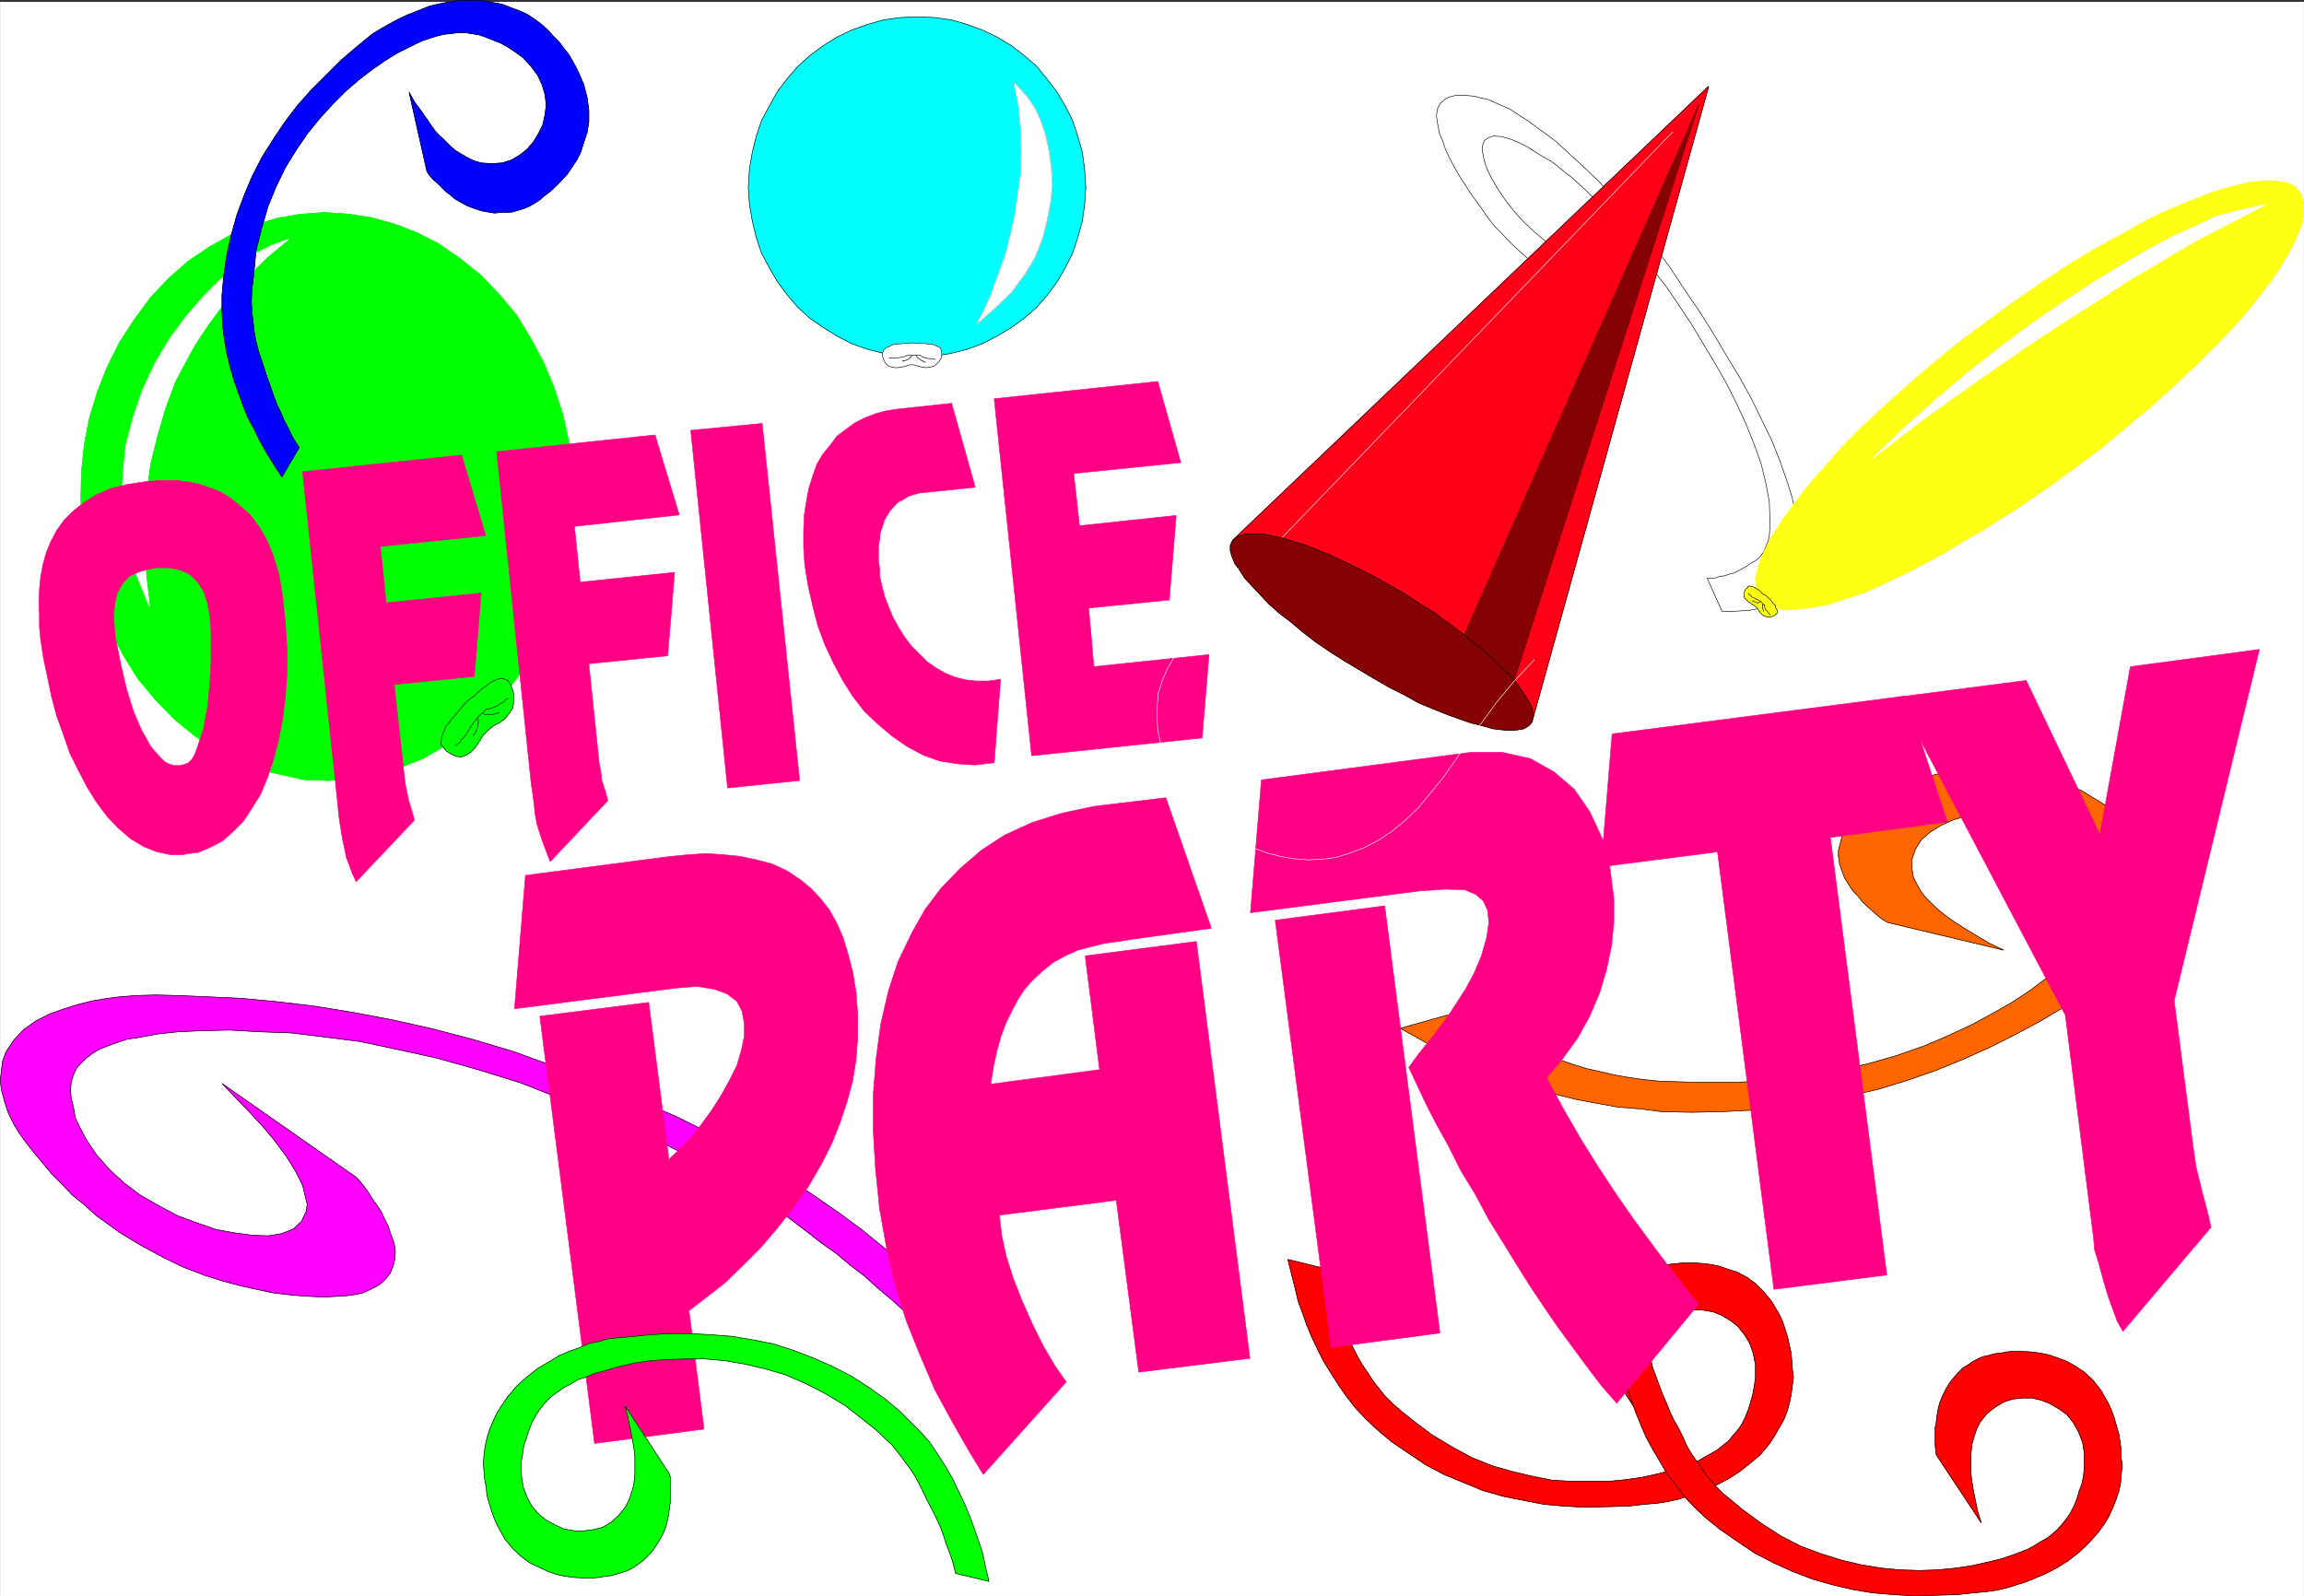<svg xmlns="http://www.w3.org/2000/svg" width="2997.756" height="2076.578"><rect width="100%" height="100%" fill="#333333" stroke="none"/><defs><clipPath id="a"><path d="M0 0h2998v2074.219H0Zm0 0"/></clipPath><clipPath id="b"><path d="M0 0h2997.016v2074.219H0Zm0 0"/></clipPath><clipPath id="c"><path d="M2103 1751h659v323.219h-659zm0 0"/></clipPath><clipPath id="d"><path d="M2102 1751h660v323.219h-660zm0 0"/></clipPath></defs><g clip-path="url(#a)" transform="translate(.369 2.36)"><path fill="#fff" d="M0 2074.219h2997.016V-1.988H0Zm0 0"/></g><g clip-path="url(#b)" transform="translate(.369 2.36)"><path fill="#fff" fill-rule="evenodd" stroke="#fff" stroke-linecap="square" stroke-linejoin="bevel" stroke-miterlimit="10" stroke-width=".743" d="M0 2074.219h2997.016V-1.988H0Zm0 0"/></g><path fill="#fff" fill-rule="evenodd" stroke="#fff" stroke-linecap="square" stroke-linejoin="bevel" stroke-miterlimit="10" stroke-width=".743" d="m2240.642 795.703-19.472-43.402h9.738l6.723-2.266 6.023-.746 6.723-2.226 5.984-1.485 6.02-3.012 5.242-3.011 5.238-2.973 5.238-3.754 4.496-2.226 5.243-3.754 3.754-4.496 3.75-5.239 2.23-5.984 3.012-6.727 1.484-7.464.742-10.48v-11.966l-.742-21.699-4.496-23.969-5.98-24.672-8.996-25.453-10.477-26.16-12.004-26.195-13.488-26.942-14.977-26.195-15.718-26.16-15.758-26.195-16.461-24.711-15.758-23.188-17.242-22.441-15.719-20.961-14.23-18.688-9.739-11.222-8.992-10.48-9.734-10.477-8.996-11.223-8.993-8.953-8.992-8.992-9.734-8.992-9.738-8.958-8.993-6.722-9.734-8.25-8.996-6.727-10.516-5.98-9.738-5.985-10.477-6.765-10.48-5.238-10.516-4.458-12.707-3.753-10.52-.743-6.726 2.227-5.238 3.754-2.266 6.726v8.25l2.266 11.223 3.754 11.223 6.726 13.449 7.504 12.707 9.739 14.23 10.476 13.454 12.004 13.488 13.492 12.707 14.973 12.707 9.738 6.766 9.735 5.98 9.738 5.242 6.762 3.715 6.726 2.266 5.238 1.488 6.766 2.226 5.238 2.27 6.727.742 9.734 1.485h28.504l-33.742 39.648h-3.754l-5.238-2.23-5.985-1.485-7.507-2.265-5.239-1.489-5.98-2.972-6.766-3.008-8.21-3.754-8.993-5.242-8.996-5.98-10.477-7.47-8.992-6.722-8.996-7.508-8.25-7.469-8.992-8.21-7.508-7.508-7.465-8.211-8.25-8.25-6.765-8.211-5.985-8.25-5.98-8.953-6.024-8.25-5.98-8.211-5.98-8.996-8.25-12.708-8.254-14.23-5.981-11.223-5.238-11.222-3.754-11.22-4.496-10.48-2.23-11.964-1.524-10.48 1.523-9.735 3.715-6.727 6.766-5.98 5.238-2.23 5.98-1.524 6.024-.742h5.98l7.508.742 7.469.781 7.508 2.23 8.25 1.485 8.992 3.754 9.738 4.496 10.477 4.496 11.223 7.469 12.003 7.469 12.004 8.992 12.707 8.953 12.746 9.738 18.73 17.203 18.727 17.203 17.989 17.243 16.5 17.949 14.972 17.203 13.493 16.46 12.746 14.196 11.222 14.973 9.735 12.707 12.004 15.719 10.48 15.718 12.746 19.473 14.973 21.7 19.473 30.655 17.242 29.168 17.246 28.426 15.715 28.465 13.492 27.684 12.746 26.156 10.476 26.2 8.997 25.452 7.503 23.93 5.243 22.441 4.496 21.7.742 18.691v16.46l-1.484 11.966-2.27 10.48-3.754 8.25-4.496 8.211-6.727 5.98-6.761 6.766-8.211 5.239-7.508 2.972-8.992 3.012-8.25 2.226-8.211 1.485-12.004.746-11.262.781zm0 0"/><path fill="none" stroke="#000" stroke-linecap="square" stroke-linejoin="bevel" stroke-miterlimit="10" stroke-width=".743" d="m2240.642 795.703-19.472-43.402h9.738l6.723-2.266 6.023-.746 6.723-2.226 5.984-1.485 6.02-3.012 5.242-3.011 5.238-2.973 5.238-3.754 4.496-2.226 5.243-3.754 3.754-4.496 3.75-5.239 2.23-5.984 3.012-6.727 1.484-7.464.742-10.48v-11.966l-.742-21.699-4.496-23.969-5.98-24.672-8.996-25.453-10.477-26.16-12.004-26.195-13.488-26.942-14.977-26.195-15.718-26.16-15.758-26.195-16.461-24.711-15.758-23.188-17.242-22.441-15.719-20.961-14.23-18.688-9.739-11.222-8.992-10.48-9.734-10.477-8.996-11.223-8.993-8.953-8.992-8.992-9.734-8.992-9.738-8.958-8.993-6.722-9.734-8.25-8.996-6.727-10.516-5.98-9.738-5.985-10.477-6.765-10.48-5.238-10.516-4.458-12.707-3.753-10.52-.743-6.726 2.227-5.238 3.754-2.266 6.726v8.25l2.266 11.223 3.754 11.223 6.726 13.449 7.504 12.707 9.739 14.23 10.476 13.454 12.004 13.488 13.492 12.707 14.973 12.707 9.738 6.766 9.735 5.98 9.738 5.242 6.762 3.715 6.726 2.266 5.238 1.488 6.766 2.226 5.238 2.27 6.727.742 9.734 1.485h28.504l-33.742 39.648h-3.754l-5.238-2.23-5.985-1.485-7.507-2.265-5.239-1.489-5.98-2.972-6.766-3.008-8.21-3.754-8.993-5.242-8.996-5.98-10.477-7.47-8.992-6.722-8.996-7.508-8.25-7.469-8.992-8.21-7.508-7.508-7.465-8.211-8.25-8.25-6.765-8.211-5.985-8.25-5.98-8.953-6.024-8.25-5.98-8.211-5.98-8.996-8.25-12.708-8.254-14.23-5.981-11.223-5.238-11.222-3.754-11.22-4.496-10.48-2.23-11.964-1.524-10.48 1.523-9.735 3.715-6.727 6.766-5.98 5.238-2.23 5.98-1.524 6.024-.742h5.98l7.508.742 7.469.781 7.508 2.23 8.25 1.485 8.992 3.754 9.738 4.496 10.477 4.496 11.223 7.469 12.003 7.469 12.004 8.992 12.707 8.953 12.746 9.738 18.73 17.203 18.727 17.203 17.989 17.243 16.5 17.949 14.972 17.203 13.493 16.46 12.746 14.196 11.222 14.973 9.735 12.707 12.004 15.719 10.48 15.718 12.746 19.473 14.973 21.7 19.473 30.655 17.242 29.168 17.246 28.426 15.715 28.465 13.492 27.684 12.746 26.156 10.476 26.2 8.997 25.452 7.503 23.93 5.243 22.441 4.496 21.7.742 18.691v16.46l-1.484 11.966-2.27 10.48-3.754 8.25-4.496 8.211-6.727 5.98-6.761 6.766-8.211 5.239-7.508 2.972-8.992 3.012-8.25 2.226-8.211 1.485-12.004.746-11.262.781zm0 0"/><path fill="red" fill-rule="evenodd" stroke="red" stroke-linecap="square" stroke-linejoin="bevel" stroke-miterlimit="10" stroke-width=".743" d="m1675.685 1638.895 42.739 10.476 3.715 14.195 4.496 11.965 3.754 10.477 4.496 11.965 4.496 12.004 5.238 11.222 5.242 11.223 5.277 11.223 5.98 11.218 5.243 10.48 5.98 10.477 6.766 9.7 6.723 10.476 7.508 9.738 8.25 10.477 10.48 10.48 11.223 9.696 15.011 12.004 24.711 18.691 26.239 15.719 26.195 14.191 26.238 10.48 26.235 7.508 25.453 5.981 26.238 5.238 25.453 1.489h47.977l22.48-2.23 20.957-3.013 20.254-4.496 17.988-4.496 15.72-5.238 9.734-3.715 9.734-3.754 8.996-5.238 8.25-4.496 7.508-4.457 7.465-6.024 7.508-5.98 5.242-6.727 5.98-6.726 5.238-7.465 4.497-8.996 3.753-8.992 3.012-9.696 2.973-10.48 2.265-11.965 1.489-11.219v-16.465l-2.973-14.972-4.496-12.707-6.766-11.223-8.992-11.262-9.734-7.468-11.223-6.723-11.262-4.496-13.488-2.23-12.707-.743-12.004 1.484-12.004 3.754-10.48 5.985-10.477 8.953-8.996 11.223-4.496 8.992-3.008 8.953-2.972 10.48-.782 6.762-.746 7.469v22.445l.746 8.211 1.524 14.23 3.754 14.235 2.226 14.191 4.5 14.977-57.675-88.29-1.524-5.237v-30.696l.742-6.722.782-8.211 2.23-8.25 2.27-8.957 3.71-9.735 4.5-8.25 4.497-7.469 5.238-7.468 6.02-5.98 5.242-5.243 6.722-5.238 6.024-3.754 6.722-3.754 7.508-2.969 6.727-2.27 8.25-1.484 7.507-1.488 8.211-.742 7.508-.742h12.004l13.488.742 11.223 1.488 10.477 2.227 10.48 3.754 12.004 3.753 12.746 6.727 11.223 8.211 11.258 11.258 9.738 11.965 9.734 16.46 4.496 9.7 3.754 11.219 2.973 9.738 2.27 10.476 2.226 9.739.781 10.476.742 10.48 1.489 10.481-1.489 10.438-1.523 12.004-2.227 10.441-3.011 11.219-4.496 11.261-5.985 10.442-5.98 10.476-6.766 10.48-11.965 14.231-13.488 11.223-14.234 11.223-14.27 8.953-14.234 7.508-13.489 5.98-12.707 5.242-12.004 3.715-11.964 3.75-13.489 3.012-14.234 2.23-17.984 1.485-19.512 2.27-28.465.741-26.98.743-27.72-1.485-26.198-2.27-26.977-5.238-26.238-5.238-26.235-7.469-25.457-10.48-25.492-10.477-23.969-12.71-23.222-15.715-20.961-14.196-19.508-16.46-14.234-13.489-12.707-13.453-11.262-14.23-10.477-14.938-10.48-16.461-9.774-15.719-8.21-16.46-7.508-15.72-6.727-16.46-5.277-14.973-5.239-14.195-4.496-18.727-4.5-17.95zm0 0"/><path fill="none" stroke="#000" stroke-linecap="square" stroke-linejoin="bevel" stroke-miterlimit="10" stroke-width=".743" d="m1675.685 1638.895 42.739 10.476 3.715 14.195 4.496 11.965 3.754 10.477 4.496 11.965 4.496 12.004 5.238 11.222 5.242 11.223 5.277 11.223 5.98 11.218 5.243 10.48 5.98 10.477 6.766 9.7 6.723 10.476 7.508 9.738 8.25 10.477 10.48 10.48 11.223 9.696 15.011 12.004 24.711 18.691 26.239 15.719 26.195 14.191 26.238 10.48 26.235 7.508 25.453 5.981 26.238 5.238 25.453 1.489h47.977l22.48-2.23 20.957-3.013 20.254-4.496 17.988-4.496 15.72-5.238 9.734-3.715 9.734-3.754 8.996-5.238 8.25-4.496 7.508-4.457 7.465-6.024 7.508-5.98 5.242-6.727 5.98-6.726 5.238-7.465 4.497-8.996 3.753-8.992 3.012-9.696 2.973-10.48 2.265-11.965 1.489-11.219v-16.465l-2.973-14.972-4.496-12.707-6.766-11.223-8.992-11.262-9.734-7.468-11.223-6.723-11.262-4.496-13.488-2.23-12.707-.743-12.004 1.484-12.004 3.754-10.48 5.985-10.477 8.953-8.996 11.223-4.496 8.992-3.008 8.953-2.972 10.48-.782 6.762-.746 7.469v22.445l.746 8.211 1.524 14.23 3.754 14.235 2.226 14.191 4.5 14.977-57.675-88.29-1.524-5.237v-30.696l.742-6.722.782-8.211 2.23-8.25 2.27-8.957 3.71-9.735 4.5-8.25 4.497-7.469 5.238-7.468 6.02-5.98 5.242-5.243 6.722-5.238 6.024-3.754 6.722-3.754 7.508-2.969 6.727-2.27 8.25-1.484 7.507-1.488 8.211-.742 7.508-.742h12.004l13.488.742 11.223 1.488 10.477 2.227 10.48 3.754 12.004 3.753 12.746 6.727 11.223 8.211 11.258 11.258 9.738 11.965 9.734 16.46 4.496 9.7 3.754 11.219 2.973 9.738 2.27 10.476 2.226 9.739.781 10.476.742 10.48 1.489 10.481-1.489 10.438-1.523 12.004-2.227 10.441-3.011 11.219-4.496 11.261-5.985 10.442-5.98 10.476-6.766 10.48-11.965 14.231-13.488 11.223-14.234 11.223-14.27 8.953-14.234 7.508-13.489 5.98-12.707 5.242-12.004 3.715-11.964 3.75-13.489 3.012-14.234 2.23-17.984 1.485-19.512 2.27-28.465.741-26.98.743-27.72-1.485-26.198-2.27-26.977-5.238-26.238-5.238-26.235-7.469-25.457-10.48-25.492-10.477-23.969-12.71-23.222-15.715-20.961-14.196-19.508-16.46-14.234-13.489-12.707-13.453-11.262-14.23-10.477-14.938-10.48-16.461-9.774-15.719-8.21-16.46-7.508-15.72-6.727-16.46-5.277-14.973-5.239-14.195-4.496-18.727-4.5-17.95zm0 0"/><g clip-path="url(#c)" transform="translate(.369 2.36)"><path fill="red" fill-rule="evenodd" d="m2103.148 1751.762 43.48 9.699 2.974 14.973 4.496 11.964 3.754 10.48 4.496 11.966 5.238 11.965 4.496 11.218 5.242 11.262 6.02 10.441 5.984 12.004 4.496 10.438 5.98 10.48 6.766 9.735 7.47 10.48 6.76 9.735 8.993 10.48 9.738 10.477 11.965 9.699 14.23 11.965 25.497 18.726 25.453 16.461 26.234 13.453 26.238 9.735 26.235 8.21 25.453 6.02 26.98 4.457 24.711 2.27 24.75.742 23.227-.742 23.227-2.27 20.214-2.969 20.211-4.496 18.77-4.496 15.719-5.242 9.734-3.715 9.738-3.754 8.25-4.496 8.25-5.238 8.25-4.496 6.723-5.239 7.508-6.726 5.984-6.727 5.238-6.722 5.239-7.508 4.496-8.953 3.754-8.996 3.011-10.477 3.715-9.695 2.27-12.004.742-11.965v-15.719l-2.23-14.195-5.278-13.488-6.727-11.965-8.25-10.48-10.476-7.465-11.262-6.727-11.222-4.496-12.747-3.012h-12.707l-12.746 1.524-11.261 3.714-11.223 6.766-10.477 8.211-8.996 11.223-4.496 8.992-3.008 8.953-3.011 10.48-.742 6.723-.743 7.508v22.445l.742 8.211 2.266 14.23 2.973 14.977 3.012 14.192 4.496 14.234-58.457-88.289-.743-5.238-.742-7.508v-23.188l1.485-6.722.746-7.469 1.523-8.992 2.23-8.992 3.75-8.957 4.5-8.993 4.497-7.468 5.238-6.723 5.98-6.766 6.024-5.98 5.98-3.715 6.766-4.496 6.726-3.754 6.723-2.973 7.508-1.523 7.508-2.23 8.25-.743 6.726-1.488 8.25-.781h11.965l13.488.781 11.262 1.488 10.477 2.227 11.222 3.754 12.004 4.496 12.004 6.726 11.223 7.47 11.262 10.476 10.476 13.492 8.992 15.68 4.496 9.734 3.754 10.48 2.973 10.477 3.012 10.48 1.484 9.735 1.488 10.48v10.438l1.524 10.48-1.524 11.223-.746 11.219-2.226 10.48-3.754 11.223-4.496 11.219-5.243 11.222-5.98 9.738-7.508 10.477-12.004 13.45-13.488 12.75-13.45 10.476-14.273 8.953-14.23 7.508-14.234 5.984-12.708 5.238-12.003 3.715-12.004 3.754-12.707 2.969-15.016 2.27-17.203 1.484-20.254 2.27-27.723.742-26.976.742-27.723-1.485-26.98-2.27-26.938-4.495-25.496-5.98-26.234-7.47-25.453-9.734-24.75-11.223-24.711-12.707-23.227-15.718-21.742-14.977-19.469-15.719-14.234-13.449-12.746-13.449-10.477-14.234-12.004-14.973-8.996-15.68-9.734-16.46-8.992-16.462-6.727-15.718-6.766-16.461-5.238-14.977-5.238-14.23-5.239-18.692-4.5-17.945zm0 0"/></g><g fill="none" stroke-linecap="square" stroke-linejoin="bevel" stroke-miterlimit="10" stroke-width=".743" clip-path="url(#d)" transform="translate(.369 2.36)"><path stroke="red" d="m2103.148 1751.762 43.48 9.699 2.974 14.973 4.496 11.964 3.754 10.48 4.496 11.966 5.238 11.965 4.496 11.218 5.242 11.262 6.02 10.441 5.984 12.004 4.496 10.438 5.98 10.48 6.766 9.735 7.47 10.48 6.76 9.735 8.993 10.48 9.738 10.477 11.965 9.699 14.23 11.965 25.497 18.726 25.453 16.461 26.234 13.453 26.238 9.735 26.235 8.21 25.453 6.02 26.98 4.457 24.711 2.27 24.75.742 23.227-.742 23.226-2.27 20.215-2.969 20.211-4.496 18.77-4.496 15.719-5.242 9.734-3.715 9.738-3.754 8.25-4.496 8.25-5.238 8.25-4.496 6.723-5.238 7.508-6.727 5.984-6.727 5.238-6.722 5.239-7.508 4.496-8.953 3.754-8.996 3.011-10.477 3.715-9.695 2.27-12.004.742-11.965v-15.719l-2.23-14.195-5.278-13.488-6.727-11.965-8.25-10.48-10.476-7.465-11.262-6.727-11.222-4.496-12.747-3.012h-12.707l-12.746 1.524-11.261 3.715-11.223 6.765-10.477 8.211-8.996 11.223-4.496 8.992-3.008 8.953-3.011 10.48-.742 6.723-.743 7.508v22.445l.743 8.211 2.265 14.23 2.973 14.977 3.011 14.192 4.497 14.234-58.457-88.289-.743-5.238-.742-7.508v-23.188l1.485-6.722.746-7.469 1.523-8.992 2.23-8.992 3.75-8.957 4.5-8.993 4.497-7.468 5.238-6.723 5.98-6.766 6.024-5.98 5.98-3.715 6.766-4.496 6.726-3.754 6.723-2.973 7.508-1.523 7.508-2.23 8.25-.743 6.726-1.488 8.25-.781h11.965l13.488.781 11.262 1.488 10.477 2.227 11.222 3.754 12.004 4.496 12.004 6.726 11.223 7.47 11.262 10.476 10.476 13.492 8.992 15.68 4.496 9.734 3.754 10.48 2.973 10.477 3.012 10.48 1.484 9.735 1.488 10.48v10.438l1.524 10.48-1.524 11.223-.746 11.219-2.226 10.48-3.754 11.223-4.496 11.219-5.242 11.222-5.98 9.738-7.509 10.477-12.004 13.45-13.488 12.75-13.45 10.476-14.273 8.953-14.23 7.508-14.234 5.984-12.707 5.238-12.004 3.715-12.004 3.754-12.707 2.969-15.016 2.27-17.203 1.484-20.254 2.27-27.723.742-26.976.742-27.723-1.485-26.98-2.27-26.938-4.495-25.496-5.98-26.234-7.47-25.453-9.734-24.75-11.223-24.711-12.707-23.227-15.718-21.742-14.977-19.469-15.719-14.234-13.449-12.746-13.449-10.477-14.234-12.004-14.973-8.996-15.68-9.734-16.46-8.992-16.462-6.727-15.718-6.766-16.461-5.238-14.977-5.238-14.23-5.238-18.692-4.5-17.945zm0 0"/><path stroke="#000" d="m2103.148 1751.762 43.48 9.699 2.974 14.973 4.496 11.964 3.754 10.48 4.496 11.966 5.238 11.965 4.496 11.218 5.242 11.262 6.02 10.441 5.984 12.004 4.496 10.438 5.98 10.48 6.766 9.735 7.47 10.48 6.76 9.735 8.993 10.48 9.738 10.477 11.965 9.699 14.23 11.965 25.497 18.726 25.453 16.461 26.234 13.453 26.238 9.735 26.235 8.21 25.453 6.02 26.98 4.457 24.711 2.27 24.75.742 23.227-.742 23.226-2.27 20.215-2.969 20.211-4.496 18.77-4.496 15.719-5.242 9.734-3.715 9.738-3.754 8.25-4.496 8.25-5.238 8.25-4.496 6.723-5.238 7.508-6.727 5.984-6.727 5.238-6.722 5.239-7.508 4.496-8.953 3.754-8.996 3.011-10.477 3.715-9.695 2.27-12.004.742-11.965v-15.719l-2.23-14.195-5.278-13.488-6.727-11.965-8.25-10.48-10.476-7.465-11.262-6.727-11.222-4.496-12.747-3.012h-12.707l-12.746 1.524-11.261 3.715-11.223 6.765-10.477 8.211-8.996 11.223-4.496 8.992-3.008 8.953-3.011 10.48-.742 6.723-.743 7.508v22.445l.743 8.211 2.265 14.23 2.973 14.977 3.011 14.192 4.497 14.234-58.457-88.289-.743-5.238-.742-7.508v-23.188l1.485-6.722.746-7.469 1.523-8.992 2.23-8.992 3.75-8.957 4.5-8.993 4.497-7.468 5.238-6.723 5.98-6.766 6.024-5.98 5.98-3.715 6.766-4.496 6.726-3.754 6.723-2.973 7.508-1.523 7.508-2.23 8.25-.743 6.726-1.488 8.25-.781h11.965l13.488.781 11.262 1.488 10.477 2.227 11.222 3.754 12.004 4.496 12.004 6.726 11.223 7.47 11.262 10.476 10.476 13.492 8.992 15.68 4.496 9.734 3.754 10.48 2.973 10.477 3.012 10.48 1.484 9.735 1.488 10.48v10.438l1.524 10.48-1.524 11.223-.746 11.219-2.226 10.48-3.754 11.223-4.496 11.219-5.242 11.222-5.98 9.738-7.509 10.477-12.004 13.45-13.488 12.75-13.45 10.476-14.273 8.953-14.23 7.508-14.234 5.984-12.707 5.238-12.004 3.715-12.004 3.754-12.707 2.969-15.016 2.27-17.203 1.484-20.254 2.27-27.723.742-26.976.742-27.723-1.485-26.98-2.27-26.938-4.495-25.496-5.98-26.234-7.47-25.453-9.734-24.75-11.223-24.711-12.707-23.227-15.718-21.742-14.977-19.469-15.719-14.234-13.449-12.746-13.449-10.477-14.234-12.004-14.973-8.996-15.68-9.734-16.46-8.992-16.462-6.727-15.718-6.766-16.461-5.238-14.977-5.238-14.23-5.238-18.692-4.5-17.945zm0 0"/></g><path fill="#f60" fill-rule="evenodd" stroke="#f60" stroke-linecap="square" stroke-linejoin="bevel" stroke-miterlimit="10" stroke-width=".743" d="m1821.803 1338.137 61.425-17.242 17.989 8.992 16.5 7.469 13.488 6.761 17.203 6.727 15.758 5.984 16.46 5.98 16.5 5.985 17.243 5.238 17.246 5.98 15.719 5.243 16.5 5.238 17.203 3.754 18.727 4.457 17.246 3.012 20.214 3.008 21.739 2.23 23.226.742 27.719.743h47.977l46.453-2.227 44.183-5.242 41.211-7.465 39.723-8.996 36.715-10.477 36.715-12.707 31.476-13.492 30.696-14.191 27.718-14.977 26.239-14.973 22.48-14.937 20.96-15.719 17.985-14.23 15.758-14.196 8.211-8.992 7.508-8.21 5.98-9.739 6.766-8.25 3.754-8.953 4.496-8.25 3.715-9.735 1.523-8.953-.742-8.996v-8.953l-2.27-9.734-3.75-9.739-5.242-9.734-5.238-10.48-8.25-10.438-8.992-10.48-14.977-12.004-15.719-10.438-17.984-8.25-17.988-4.496-20.254-3.715h-20.215l-20.215 1.485-17.242 3.754-18.726 5.984-14.977 6.723-14.234 8.953-11.258 9.738-7.508 11.965-4.496 12.746v14.191l1.523 9.739 4.496 8.992 5.985 10.476 5.238 6.727 6.02 5.984 5.984 5.98 6.726 5.985 7.504 5.98 8.25 5.981 14.977 9.738 17.242 10.477 16.461 9.738 18.73 8.953-150.574-35.894-6.765-3.754-7.465-5.98-6.766-5.985-7.508-6.723-5.98-5.984-4.5-6.02-6.723-6.726-5.238-8.21-5.281-8.25-3.715-9.696-3.008-8.996-1.488-9.735v-8.21l2.23-8.25 2.266-8.212 2.23-7.507 5.239-7.47 4.496-7.464 6.023-5.984 6.723-6.766 7.508-5.238 8.21-5.98 8.993-4.497 9.777-5.984 14.23-7.469 17.208-6.723 14.23-5.984 15.758-4.496 16.46-3.754 17.985-2.973 21.742-2.265h20.215l24.008 1.523 23.965 3.715 25.457 7.508 15.012 5.238 13.492 5.984 13.45 5.981 12.003 7.469 11.223 6.726 11.258 7.504 10.48 7.469 10.48 8.21 8.993 8.997 8.25 10.476 6.765 9.735 6.723 11.223 3.754 11.222 3.012 11.965 1.484 11.965 1.488 12.707-2.972 18.73-4.497 17.203-7.507 16.461-8.993 16.461-11.222 14.192-10.52 12.75-11.965 11.96-10.515 11.223-11.965 8.993-12.746 10.441-15.719 11.223-19.512 11.218-23.968 14.235-32.22 17.203-32.96 16.46-35.227 15.72-35.191 14.234-36.715 12.707-36.715 11.219-38.984 8.957-39.684 8.25-41.215 5.98-41.21 3.754-42.696 2.23-38.984.743-38.2-.742-29.206-3.754-28.504-2.23-24.711-4.497-28.465-5.238-26.98-6.727-25.454-7.468-25.492-8.25-23.226-8.211-23.227-8.993-19.473-8.992-18.726-8.21-23.227-11.223-22.48-12.707zm0 0"/><path fill="none" stroke="#000" stroke-linecap="square" stroke-linejoin="bevel" stroke-miterlimit="10" stroke-width=".743" d="m1821.803 1338.137 61.425-17.242 17.989 8.992 16.5 7.469 13.488 6.761 17.203 6.727 15.758 5.984 16.46 5.98 16.5 5.985 17.243 5.238 17.246 5.98 15.719 5.243 16.5 5.238 17.203 3.754 18.727 4.457 17.246 3.012 20.214 3.008 21.739 2.23 23.226.742 27.719.743h47.977l46.453-2.227 44.183-5.242 41.211-7.465 39.723-8.996 36.715-10.477 36.715-12.707 31.476-13.492 30.696-14.191 27.718-14.977 26.239-14.973 22.48-14.937 20.96-15.719 17.985-14.23 15.758-14.196 8.211-8.992 7.508-8.21 5.98-9.739 6.766-8.25 3.754-8.953 4.496-8.25 3.715-9.735 1.523-8.953-.742-8.996v-8.953l-2.27-9.734-3.75-9.739-5.242-9.734-5.238-10.48-8.25-10.438-8.992-10.48-14.977-12.004-15.719-10.438-17.984-8.25-17.988-4.496-20.254-3.715h-20.215l-20.215 1.485-17.242 3.754-18.726 5.984-14.977 6.723-14.234 8.953-11.258 9.738-7.508 11.965-4.496 12.746v14.191l1.523 9.739 4.496 8.992 5.985 10.476 5.238 6.727 6.02 5.984 5.984 5.98 6.726 5.985 7.504 5.98 8.25 5.981 14.977 9.738 17.242 10.477 16.461 9.738 18.73 8.953-150.574-35.894-6.765-3.754-7.465-5.98-6.766-5.985-7.508-6.723-5.98-5.984-4.5-6.02-6.723-6.726-5.238-8.21-5.281-8.25-3.715-9.696-3.008-8.996-1.488-9.735v-8.21l2.23-8.25 2.266-8.212 2.23-7.507 5.239-7.47 4.496-7.464 6.023-5.984 6.723-6.766 7.508-5.238 8.21-5.98 8.993-4.497 9.777-5.984 14.23-7.469 17.208-6.723 14.23-5.984 15.758-4.496 16.46-3.754 17.985-2.973 21.742-2.265h20.215l24.008 1.523 23.965 3.715 25.457 7.508 15.012 5.238 13.492 5.984 13.45 5.981 12.003 7.469 11.223 6.726 11.258 7.504 10.48 7.469 10.48 8.21 8.993 8.997 8.25 10.476 6.765 9.735 6.723 11.223 3.754 11.222 3.012 11.965 1.484 11.965 1.488 12.707-2.972 18.73-4.497 17.203-7.507 16.461-8.993 16.461-11.222 14.192-10.52 12.75-11.965 11.96-10.515 11.223-11.965 8.993-12.746 10.441-15.719 11.223-19.512 11.218-23.968 14.235-32.22 17.203-32.96 16.46-35.227 15.72-35.191 14.234-36.715 12.707-36.715 11.219-38.984 8.957-39.684 8.25-41.215 5.98-41.21 3.754-42.696 2.23-38.984.743-38.2-.742-29.206-3.754-28.504-2.23-24.711-4.497-28.465-5.238-26.98-6.727-25.454-7.468-25.492-8.25-23.226-8.211-23.227-8.993-19.473-8.992-18.726-8.21-23.227-11.223-22.48-12.707zm0 0"/><path fill="#f0f" fill-rule="evenodd" stroke="#f0f" stroke-linecap="square" stroke-linejoin="bevel" stroke-miterlimit="10" stroke-width=".743" d="m1315.303 1778.05-84.653-20.214-18.73-19.434-16.5-15.718-16.461-14.23-17.985-16.462-17.984-14.937-17.246-15.719-19.469-14.973-17.988-14.976-20.996-14.938-17.203-13.488-19.512-14.937-19.473-14.231-21.738-14.976-20.957-12.708-25.496-15.718-25.453-13.45-27.723-15.718-35.969-17.946-60.683-27.683-58.457-23.969-56.93-22.445-55.441-17.203-53.215-14.934-50.95-11.223-49.421-10.48-46.489-5.98-43.441-5.243-41.21-1.523-38.204-2.227-35.227.743-32.218 1.484-27.723 3.012-23.969 4.496-14.976 2.226-13.489 4.5-10.476 3.754-11.262 4.457-8.992 5.238-8.996 6.766-6.723 6.723-6.023 6.726-3.715 8.211-3.008 9.735-.746 9.738.746 10.476 3.008 11.965 2.23 13.45 6.766 14.234 7.465 14.23 13.492 20.176 16.5 18.73 19.473 17.946 20.957 15.719 24.75 14.195 23.968 12.746 26.235 9.695 23.969 8.25 24.71 4.496 22.485 2.973 20.996.742 17.203-2.968 15.016-5.985 10.476-9.734 5.985-12.707 1.523-9.738-3.012-11.965-3.007-12.746-4.5-8.954-4.497-8.992-5.98-9.738-5.984-9.695-6.762-8.993-8.211-11.222-15.016-17.945-17.984-19.473-17.988-18.692-17.946-18.726 174.543 121.992 6.762 7.465 7.508 9.738 5.984 9.695 7.465 10.48 5.281 8.25 3.715 8.212 5.278 10.477 2.972 9.738 4.496 11.965 1.485 10.476-.742 10.48-2.231 8.954-3.75 8.992-5.242 6.726-5.98 5.981-6.766 4.496-7.508 3.754-9.734 4.5-9.735 2.226-11.222 1.485-12.004.746-11.965.781h-12.746l-14.977-.781-20.254-1.488-24.71-2.969-20.997-4.5-20.215-4.496-22.484-5.98-23.969-7.47-27.719-10.48-26.238-12.746-29.207-15.68-28.465-17.242-29.988-21.66-15.719-14.234-15.758-12.707-13.488-14.23-13.492-13.454-10.477-12.746-11.964-14.192-10.52-13.488-9.734-13.453-7.47-12.707-6.765-14.23-4.496-14.196-3.754-14.23L.37 1406.21l1.484-12.707 1.528-12.75 4.496-11.961 10.476-15.719 12.75-13.453 15.715-11.219 17.988-8.996 18.727-6.722 19.473-5.985 18.73-4.496 17.984-3.012 17.989-2.226 20.254-1.485 23.965-.746 29.953.746 34.484 1.485 47.938 2.226 47.937 4.5 49.461 5.98 50.203 8.25 50.95 9.735 50.202 11.223 53.957 14.195 52.434 15.719 53.215 19.469 53.176 20.176 54.703 23.187 50.203 21.7 47.937 23.968 35.23 20.176 34.446 19.472 30.735 18.692 32.214 21.7 31.477 21.698 29.207 21.7 28.465 23.187 26.238 20.957 24.711 21.703 21.738 19.43 21.743 19.472 23.964 24.672 23.227 23.97zm0 0"/><path fill="none" stroke="#000" stroke-linecap="square" stroke-linejoin="bevel" stroke-miterlimit="10" stroke-width=".743" d="m1315.303 1778.05-84.653-20.214-18.73-19.434-16.5-15.718-16.461-14.23-17.985-16.462-17.984-14.937-17.246-15.719-19.469-14.973-17.988-14.976-20.996-14.938-17.203-13.488-19.512-14.937-19.473-14.231-21.738-14.976-20.957-12.708-25.496-15.718-25.453-13.45-27.723-15.718-35.969-17.946-60.683-27.683-58.457-23.969-56.93-22.445-55.441-17.203-53.215-14.934-50.95-11.223-49.421-10.48-46.489-5.98-43.441-5.243-41.21-1.523-38.204-2.227-35.227.743-32.218 1.484-27.723 3.012-23.969 4.496-14.976 2.226-13.489 4.5-10.476 3.754-11.262 4.457-8.992 5.238-8.996 6.766-6.723 6.723-6.023 6.726-3.715 8.211-3.008 9.735-.746 9.738.746 10.476 3.008 11.965 2.23 13.45 6.766 14.234 7.465 14.23 13.492 20.176 16.5 18.73 19.473 17.946 20.957 15.719 24.75 14.195 23.968 12.746 26.235 9.695 23.969 8.25 24.71 4.496 22.485 2.973 20.996.742 17.203-2.968 15.016-5.985 10.476-9.734 5.985-12.707 1.523-9.738-3.012-11.965-3.007-12.746-4.5-8.954-4.497-8.992-5.98-9.738-5.984-9.695-6.762-8.993-8.211-11.222-15.016-17.945-17.984-19.473-17.988-18.692-17.946-18.726 174.543 121.992 6.762 7.465 7.508 9.738 5.984 9.695 7.465 10.48 5.281 8.25 3.715 8.212 5.278 10.477 2.972 9.738 4.496 11.965 1.485 10.476-.742 10.48-2.231 8.954-3.75 8.992-5.242 6.726-5.98 5.981-6.766 4.496-7.508 3.754-9.734 4.5-9.735 2.226-11.222 1.485-12.004.746-11.965.781h-12.746l-14.977-.781-20.254-1.488-24.71-2.969-20.997-4.5-20.215-4.496-22.484-5.98-23.969-7.47-27.719-10.48-26.238-12.746-29.207-15.68-28.465-17.242-29.988-21.66-15.719-14.234-15.758-12.707-13.488-14.23-13.492-13.454-10.477-12.746-11.964-14.192-10.52-13.488-9.734-13.453-7.47-12.707-6.765-14.23-4.496-14.196-3.754-14.23L.37 1406.21l1.484-12.707 1.528-12.75 4.496-11.961 10.476-15.719 12.75-13.453 15.715-11.219 17.988-8.996 18.727-6.722 19.473-5.985 18.73-4.496 17.984-3.012 17.989-2.226 20.254-1.485 23.965-.746 29.953.746 34.484 1.485 47.938 2.226 47.937 4.5 49.461 5.98 50.203 8.25 50.95 9.735 50.202 11.223 53.957 14.195 52.434 15.719 53.215 19.469 53.176 20.176 54.703 23.187 50.203 21.7 47.937 23.968 35.23 20.176 34.446 19.472 30.735 18.692 32.214 21.7 31.477 21.698 29.207 21.7 28.465 23.187 26.238 20.957 24.711 21.703 21.738 19.43 21.743 19.472 23.964 24.672 23.227 23.97zm0 0"/><path fill="#ff0085" fill-rule="evenodd" stroke="#ff0085" stroke-linecap="square" stroke-linejoin="bevel" stroke-miterlimit="10" stroke-width=".743" d="m1731.912 1753.34-72.688-555.887 142.364-18.687 71.906 555.882zm0 0"/><path fill="#0f0" fill-rule="evenodd" stroke="#0f0" stroke-linecap="square" stroke-linejoin="bevel" stroke-miterlimit="10" stroke-width=".743" d="m219.135 362.473 25.492-22.442 27.722-18.691 29.207-16.461 29.247-11.965 29.949-8.992 30.734-5.238 30.695-2.23 31.473 2.23 29.246 4.496 29.953 8.25 29.207 11.222 29.246 14.934 26.98 18.73 26.196 20.918 24.008 24.711 23.227 27.684 18.726 30.656 17.207 32.176 13.488 32.926 11.262 34.406 7.469 34.445 4.496 35.153 2.266 35.152-1.485 35.188-4.496 35.152-6.765 34.406-10.477 32.926-12.75 33.664-15.715 31.437-17.988 29.168-21.738 28.426-23.227 25.453-25.492 21.7-27.723 18.691-29.207 16.46-29.953 11.966-29.988 8.992-30.73 5.238-31.438 2.23-29.992-.741-30.73-6.727-29.208-6.727-29.207-11.964-28.465-14.23-27.722-18.692-25.493-20.957-24.714-25.453-22.48-26.942-19.474-31.394-16.5-31.438-14.23-32.922-9.738-33.664-8.993-35.894-4.496-35.192-.742-35.894.742-32.922 3.754-35.934 6.727-34.406 10.476-34.41 12.746-32.176 15.758-31.438 19.473-29.91 20.957-28.425zm0 0"/><path fill="none" stroke="#0f0" stroke-linecap="square" stroke-linejoin="bevel" stroke-miterlimit="10" stroke-width=".743" d="m219.135 362.473 25.492-22.442 27.722-18.691 29.207-16.461 29.247-11.965 29.949-8.992 30.734-5.238 30.695-2.23 31.473 2.23 29.246 4.496 29.953 8.25 29.207 11.222 29.246 14.934 26.98 18.73 26.196 20.918 24.008 24.711 23.227 27.684 18.726 30.656 17.207 32.176 13.488 32.926 11.262 34.406 7.469 34.445 4.496 35.153 2.266 35.152-1.485 35.188-4.496 35.152-6.765 34.406-10.477 32.926-12.75 33.664-15.715 31.437-17.988 29.168-21.738 28.426-23.227 25.453-25.492 21.7-27.723 18.691-29.207 16.46-29.953 11.966-29.988 8.992-30.73 5.238-31.438 2.23-29.992-.741-30.73-6.727-29.208-6.727-29.207-11.964-28.465-14.23-27.722-18.692-25.493-20.957-24.714-25.453-22.48-26.942-19.474-31.394-16.5-31.438-14.23-32.922-9.738-33.664-8.993-35.894-4.496-35.192-.742-35.894.742-32.922 3.754-35.934 6.727-34.406 10.476-34.41 12.746-32.176 15.758-31.438 19.473-29.91 20.957-28.425zm0 0"/><path fill="#fff" fill-rule="evenodd" stroke="#fff" stroke-linecap="square" stroke-linejoin="bevel" stroke-miterlimit="10" stroke-width=".743" d="m374.986 311.606-20.957 7.507-20.996 10.438-22.484 15.719-23.97 18.73-21.737 21.7-23.227 26.902-20.957 28.464-18.73 31.395-15.754 33.668-12.711 36.676-9.774 37.418-3.715 38.902-1.523 41.137 5.238 42.656 12.746 41.875 17.989 44.145-4.496-38.16-3.012-37.38.781-36.675 2.23-37.422 5.239-36.637 8.992-35.93 10.48-35.894 12.747-34.41 12.746-23.969 13.488-24.672 16.46-24.71 16.5-22.442 19.474-23.93 20.996-22.445 21.742-20.957zm0 0"/><path fill="none" stroke="#fff" stroke-linecap="square" stroke-linejoin="bevel" stroke-miterlimit="10" stroke-width=".743" d="m374.986 311.606-20.957 7.507-20.996 10.438-22.484 15.719-23.97 18.73-21.737 21.7-23.227 26.902-20.957 28.464-18.73 31.395-15.754 33.668-12.711 36.676-9.774 37.418-3.715 38.902-1.523 41.137 5.238 42.656 12.746 41.875 17.989 44.145-4.496-38.16-3.012-37.38.781-36.675 2.23-37.422 5.239-36.637 8.992-35.93 10.48-35.894 12.747-34.41 12.746-23.969 13.488-24.672 16.46-24.71 16.5-22.442 19.474-23.93 20.996-22.445 21.742-20.957zm0 0"/><path fill="#0f0" fill-rule="evenodd" stroke="#0f0" stroke-linecap="square" stroke-linejoin="bevel" stroke-miterlimit="10" stroke-width=".743" d="m609.51 910.89-5.985 5.985-5.238 6.762-5.238 5.984-5.282 5.98-3.714 5.239-4.497 5.242-1.523 5.238-2.973 5.985-.78 5.238-.743 5.98 3.754 4.497 3.754 4.457 5.98 3.754 6.766 3.011 6.722.742 5.985-2.265 6.02-3.715 4.495-4.496 3.754-5.242 4.496-6.723 2.973-5.238 3.012-3.012 5.98-5.984 5.985-4.496 7.507-3.715 6.762-5.239 5.242-6.765 4.497-6.723 1.484-9.7v-6.76l-1.484-6.727-3.012-8.211-3.754-4.496-5.238-2.27h-5.985l-6.02 2.27-5.238 2.972-5.984 4.496-5.238 3.754-3.754 2.969-5.985 5.984zm0 0"/><path fill="none" stroke="#000" stroke-linecap="square" stroke-linejoin="bevel" stroke-miterlimit="10" stroke-width=".743" d="m609.51 910.89-5.985 5.985-5.238 6.762-5.238 5.984-5.282 5.98-3.714 5.239-4.497 5.242-1.523 5.238-2.973 5.985-.78 5.238-.743 5.98 3.754 4.497 3.754 4.457 5.98 3.754 6.766 3.011 6.722.742 5.985-2.265 6.02-3.715 4.495-4.496 3.754-5.242 4.496-6.723 2.973-5.238 3.012-3.012 5.98-5.984 5.985-4.496 7.507-3.715 6.762-5.239 5.242-6.765 4.497-6.723 1.484-9.7v-6.76l-1.484-6.727-3.012-8.211-3.754-4.496-5.238-2.27h-5.985l-6.02 2.27-5.238 2.972-5.984 4.496-5.238 3.754-3.754 2.969-5.985 5.984zm0 0"/><path fill="none" stroke="#000" stroke-linecap="square" stroke-linejoin="bevel" stroke-miterlimit="10" stroke-width=".743" d="m593.049 970.012 1.484-1.488 3.754-2.266 2.226-3.715 3.012-3.012 2.973-3.754 2.265-3.714 2.23-3.754 2.267-3.754 2.23-3.715 3.012-3.008 2.265-3.715.746-.781 2.227-2.23 1.523-1.485 2.231-1.527 1.484-1.485 2.27-2.23 1.484-2.266 1.488.782 3.008-.782 2.27-.742 2.973-.742 3.007-1.488 3.012-1.485 2.23-2.27 3.008-.741 2.23-2.23 2.27-2.266 2.227-1.485v.742"/><path fill="none" stroke="#000" stroke-linecap="square" stroke-linejoin="bevel" stroke-miterlimit="10" stroke-width=".743" d="M622.256 934.86v6.726l-.743 3.754-.746 2.969-1.523 3.754-3.754 5.242v.742m13.488-29.168 2.27.742h11.223l1.523-.742 2.973-.785 2.265-.742v.742"/><path fill="#0ff" fill-rule="evenodd" stroke="#0ff" stroke-linecap="square" stroke-linejoin="bevel" stroke-miterlimit="10" stroke-width=".743" d="m1193.193 22.07 22.48.743 21.704 3.011 20.996 5.98 20.215 7.47 18.726 8.992 18.73 11.222 16.5 12.707 16.462 14.235 12.746 15.68 12.746 16.46 11.222 18.727 9.778 19.434 6.722 20.214 5.985 20.957 3.008 22.446 1.488 23.183-1.488 22.446-3.008 21.699-5.984 21.7-6.723 20.175-9.778 19.473-10.476 17.949-12.75 17.203-13.488 15.719-16.461 14.23-16.5 11.965-18.73 11.223-18.727 9.734-20.215 7.469-20.996 5.238-21.703 3.754-22.48 1.488-20.997-1.488-22.484-3.754-20.957-5.238-20.996-7.47-18.73-9.733-17.985-11.223-17.243-11.965-15.718-14.23-13.492-15.72-12.746-17.202-10.477-17.95-10.48-19.472-6.762-20.176-5.242-21.7-3.754-21.698-1.485-22.446 1.485-23.183 3.754-22.446 5.242-20.957 6.761-20.214 10.48-19.434 10.478-18.727 12.746-16.46 13.492-15.68 15.719-14.235 17.242-12.707 17.984-11.222 18.73-8.992 20.997-7.47 20.957-5.98 22.484-3.011zm0 0"/><path fill="none" stroke="#000" stroke-linecap="square" stroke-linejoin="bevel" stroke-miterlimit="10" stroke-width=".743" d="m1193.193 22.07 22.48.743 21.704 3.011 20.996 5.98 20.215 7.47 18.726 8.992 18.73 11.222 16.5 12.707 16.462 14.235 12.746 15.68 12.746 16.46 11.222 18.727 9.778 19.434 6.722 20.214 5.985 20.957 3.008 22.446 1.488 23.183-1.488 22.446-3.008 21.699-5.984 21.7-6.723 20.175-9.778 19.473-10.476 17.949-12.75 17.203-13.488 15.719-16.461 14.23-16.5 11.965-18.73 11.223-18.727 9.734-20.215 7.469-20.996 5.238-21.703 3.754-22.48 1.488-20.997-1.488-22.484-3.754-20.957-5.238-20.996-7.47-18.73-9.733-17.985-11.223-17.243-11.965-15.718-14.23-13.492-15.72-12.746-17.202-10.477-17.95-10.48-19.472-6.762-20.176-5.242-21.7-3.754-21.698-1.485-22.446 1.485-23.183 3.754-22.446 5.242-20.957 6.761-20.214 10.48-19.434 10.478-18.727 12.746-16.46 13.492-15.68 15.719-14.235 17.242-12.707 17.984-11.222 18.73-8.992 20.997-7.47 20.957-5.98 22.484-3.011zm0 0"/><path fill="#fff" fill-rule="evenodd" stroke="#fff" stroke-linecap="square" stroke-linejoin="bevel" stroke-miterlimit="10" stroke-width=".743" d="m1319.056 107.348 9.735 9.734 8.992 10.48 8.996 13.45 7.504 16.46 5.984 17.989 4.496 20.176 3.012 21.699 1.485 23.188-2.266 22.44-4.5 23.227-5.98 23.93-9.735 24.672-13.492 22.441-17.242 23.227-20.957 20.176-24.75 21.699 8.25-15.719 9.734-20.918 7.508-20.957 6.726-17.945 6.762-20.215 5.985-23.93 5.238-23.968 3.754-26.942 3.754-26.156.742-28.426-.742-29.207-3.012-30.656zm0 0"/><path fill="none" stroke="#ababab" stroke-linecap="square" stroke-linejoin="bevel" stroke-miterlimit="10" stroke-width=".743" d="m1319.056 107.348 9.735 9.734 8.992 10.48 8.996 13.45 7.504 16.46 5.984 17.989 4.496 20.176 3.012 21.699 1.485 23.188-2.266 22.44-4.5 23.227-5.98 23.93-9.735 24.672-13.492 22.441-17.242 23.227-20.957 20.176-24.75 21.699 8.25-15.719 9.734-20.918 7.508-20.957 6.726-17.945 6.762-20.215 5.985-23.93 5.238-23.968 3.754-26.942 3.754-26.156.742-28.426-.742-29.207-3.012-30.656zm0 0"/><path fill="#fff" fill-rule="evenodd" stroke="#fff" stroke-linecap="square" stroke-linejoin="bevel" stroke-miterlimit="10" stroke-width=".743" d="M1189.44 446.305h-5.239l-6.024.742h-4.496l-5.238.742h-4.496l-3.715 1.488-3.012 1.485-3.753 1.527-3.012 2.227-1.484 2.23-.743 3.008v3.754l1.485 4.457 2.27 4.496 3.753 3.754 4.496 1.488 4.496.742h3.715l3.754-.742 4.496-.742 4.496-1.488 3.012-.742h4.496l5.238 1.484 5.239 1.488 5.984.742 5.238-.742 5.278-1.488 4.496-3.754 2.23-2.969 2.27-3.754.742-4.496-.742-4.496-.785-3.715-3.715-2.27-3.75-1.484-3.012-1.488h-5.238l-4.5-.742h-8.25zm0 0"/><path fill="none" stroke="#000" stroke-linecap="square" stroke-linejoin="bevel" stroke-miterlimit="10" stroke-width=".743" d="M1189.44 446.305h-5.239l-6.024.742h-4.496l-5.238.742h-4.496l-3.715 1.488-3.012 1.485-3.753 1.527-3.012 2.227-1.484 2.23-.743 3.008v3.754l1.485 4.457 2.27 4.496 3.753 3.754 4.496 1.488 4.496.742h3.715l3.754-.742 4.496-.742 4.496-1.488 3.012-.742h4.496l5.238 1.484 5.239 1.488 5.984.742 5.238-.742 5.278-1.488 4.496-3.754 2.23-2.969 2.27-3.754.742-4.496-.742-4.496-.785-3.715-3.715-2.27-3.75-1.484-3.012-1.488h-5.238l-4.5-.742h-8.25zm0 0"/><path fill="none" stroke="#000" stroke-linecap="square" stroke-linejoin="bevel" stroke-miterlimit="10" stroke-width=".743" d="M1157.22 465.738h11.223l2.266-.742h1.488l2.266-.746h1.488l2.226-.742 1.528-.781 1.484-.743h15.758l.742.743 1.485.78.746.743 1.484.746h.781l1.485.742h1.488l1.523.743h2.23l1.485.742h6.024v.742"/><path fill="none" stroke="#000" stroke-linecap="square" stroke-linejoin="bevel" stroke-miterlimit="10" stroke-width=".743" d="M1186.428 461.984v.743l-.743.78v.743h-.742v.746h-.742v.742l-.746.743h-.781v.742h-.742l-.743.742h-1.484l-.746.785-.781.742h-3.715v.742m17.988-7.507v.78l.742.743v.746l.742.742h.742l.743.743h.746v.742h.781v.742h.742l.742.785.743.742h1.488l.742.742v.743h2.266v.742"/><path fill="#ffff14" fill-rule="evenodd" stroke="#ffff14" stroke-linecap="square" stroke-linejoin="bevel" stroke-miterlimit="10" stroke-width=".743" d="m2997.385 276.453-2.23 14.977-8.25 19.433-9.735 19.473-13.489 22.441-15.757 21.7-19.473 24.672-20.996 24.675-25.453 26.196-24.715 24.71-29.246 27.684-29.207 26.156-32.219 26.942-32.96 27.683-35.231 26.196-35.97 26.199-37.46 25.414-35.188 22.441-35.23 20.957-34.484 20.215-32.22 17.207-29.206 14.192-29.211 13.488-26.977 8.957-23.968 8.25-21.739 3.754-19.472 2.226-16.5.743-14.235-2.97-10.476-5.241-6.766-8.25-4.496-11.965-.742-12.707 3.754-15.719 7.504-18.687 9.738-19.473 14.23-21.7 16.5-23.187 18.73-23.93 21.7-24.71 22.484-25.414 26.977-26.942 28.465-26.195 29.992-26.942 31.477-26.941 32.96-26.938 35.188-26.16 35.973-26.195 36.715-25.453 35.972-23.93 35.192-20.957 34.484-18.691 31.477-17.946 30.69-14.234 29.25-11.965 26.978-10.476 23.226-6.727 22.48-5.238 20.215-2.27 15.72.782 14.234 2.23 10.515 5.238 6.727 8.993 3.754 9.699zm0 0"/><path fill="none" stroke="#ffff14" stroke-linecap="square" stroke-linejoin="bevel" stroke-miterlimit="10" stroke-width=".743" d="m2997.385 276.453-2.23 14.977-8.25 19.433-9.735 19.473-13.489 22.441-15.757 21.7-19.473 24.672-20.996 24.675-25.453 26.196-24.715 24.71-29.246 27.684-29.207 26.156-32.219 26.942-32.96 27.683-35.231 26.196-35.97 26.199-37.46 25.414-35.188 22.441-35.23 20.957-34.484 20.215-32.22 17.207-29.206 14.192-29.211 13.488-26.977 8.957-23.968 8.25-21.739 3.754-19.472 2.226-16.5.743-14.235-2.97-10.476-5.241-6.766-8.25-4.496-11.965-.742-12.707 3.754-15.719 7.504-18.687 9.738-19.473 14.23-21.7 16.5-23.187 18.73-23.93 21.7-24.71 22.484-25.414 26.977-26.942 28.465-26.195 29.992-26.942 31.477-26.941 32.96-26.938 35.188-26.16 35.973-26.195 36.715-25.453 35.972-23.93 35.192-20.957 34.484-18.691 31.477-17.946 30.69-14.234 29.25-11.965 26.978-10.476 23.226-6.727 22.48-5.238 20.215-2.27 15.72.782 14.234 2.23 10.515 5.238 6.727 8.993 3.754 9.699zm0 0"/><path fill="#fff" fill-rule="evenodd" stroke="#fff" stroke-linecap="square" stroke-linejoin="bevel" stroke-miterlimit="10" stroke-width=".743" d="m2947.924 265.977-32.961 7.468-31.477 8.25-23.969 11.22-31.476 14.194-32.219 17.204-34.445 20.214-35.973 21.7-38.941 25.457-40.469 27.68-41.215 30.656-41.21 32.18-42.696 35.894-41.211 36.676-42.738 41.171 62.953-48.64 36.715-26.2 31.472-22.44 34.45-23.93 38.98-26.942 39.687-26.195 42.739-26.942 43.437-28.425 45.711-26.938 44.219-26.2 46.453-23.929zm0 0"/><path fill="none" stroke="#fff" stroke-linecap="square" stroke-linejoin="bevel" stroke-miterlimit="10" stroke-width=".743" d="m2947.924 265.977-32.961 7.468-31.477 8.25-23.969 11.22-31.476 14.194-32.219 17.204-34.445 20.214-35.973 21.7-38.941 25.457-40.469 27.68-41.215 30.656-41.21 32.18-42.696 35.894-41.211 36.676-42.738 41.171 62.953-48.64 36.715-26.2 31.472-22.44 34.45-23.93 38.98-26.942 39.687-26.195 42.739-26.942 43.437-28.425 45.711-26.938 44.219-26.2 46.453-23.929zm0 0"/><path fill="#ffff14" fill-rule="evenodd" stroke="#ffff14" stroke-linecap="square" stroke-linejoin="bevel" stroke-miterlimit="10" stroke-width=".743" d="m2299.095 776.23-3.007-2.226-3.012-1.527-5.238-5.239-1.489-.742-2.265-1.488-2.973-1.484-2.27-.743h-4.495l-.743 2.227-2.226 1.488-1.528 3.008-.742 2.973v3.754l1.485 3.011 2.27 1.485 1.483 2.23 3.012 1.524 1.485 1.484 3.011 1.488.742.742 3.012 2.27 2.23 2.969 2.266 3.754 2.23 2.23 3.009 2.266 2.972.742 4.496.746 2.27-.746 2.972-.742 2.266-2.266 1.488-.742.743-2.973-.743-3.012-1.488-1.484v-3.012l-2.266-2.23-2.23-2.266-1.484-2.23-2.27-2.227zm0 0"/><path fill="none" stroke="#000" stroke-linecap="square" stroke-linejoin="bevel" stroke-miterlimit="10" stroke-width=".743" d="m2299.095 776.23-3.007-2.226-3.012-1.527-5.238-5.239-1.489-.742-2.265-1.488-2.973-1.484-2.27-.743h-4.495l-.743 2.227-2.226 1.488-1.528 3.008-.742 2.973v3.754l1.485 3.011 2.27 1.485 1.483 2.23 3.012 1.524 1.485 1.484 3.011 1.488.742.742 3.012 2.27 2.23 2.969 2.266 3.754 2.23 2.23 3.009 2.266 2.972.742 4.496.746 2.27-.746 2.972-.742 2.266-2.266 1.488-.742.743-2.973-.743-3.012-1.488-1.484v-3.012l-2.266-2.23-2.23-2.266-1.484-2.23-2.27-2.227zm0 0"/><path fill="none" stroke="#000" stroke-linecap="square" stroke-linejoin="bevel" stroke-miterlimit="10" stroke-width=".743" d="m2275.088 771.734.785 2.27 2.226.742 1.489 2.227 2.265.742 2.23 1.527 2.266.742 2.23 1.485 1.524.746 1.489.742.742 1.524 1.484 1.484.781.746 1.489.742v3.012l.742 2.226 2.266 2.231 1.488 2.266 2.226 2.23v.742"/><path fill="none" stroke="#000" stroke-linecap="square" stroke-linejoin="bevel" stroke-miterlimit="10" stroke-width=".743" d="m2290.103 782.957-1.523.742-.742.782h-1.489l-1.523-.782-2.23-.742-2.266-1.488v.746m13.488 3.75-.742 2.973v1.527l.742 2.226.781 2.231v.781"/><path fill="#ff0085" fill-rule="evenodd" stroke="#ff0085" stroke-linecap="square" stroke-linejoin="bevel" stroke-miterlimit="10" stroke-width=".743" d="M229.65 996.207h3.754l6.727-1.484 5.238-2.27 4.496-4.496 3.754-6.726 3.012-8.211 3.715-11.22 4.496-13.491 5.238-28.426 3.012-30.692 1.484-28.425v-39.649l-1.484-19.433-3.012-17.203-5.238-14.977-7.47-11.965-9.734-9.734-12.746-5.98-14.234-3.012h-18.73l-18.727 4.496-14.234 5.98-9.774 10.48-6.726 11.965-3.008 12.747-1.489 14.937.743 14.973 1.488 14.976 6.762 34.41 7.507 32.176 8.993 29.172 10.48 24.672 5.985 10.477 5.238 9.738 6.762 8.25 5.984 6.722 5.98 5.985 5.243 2.972 6.761 2.266h3.754v115.973h-7.508l-17.984-3.754-17.242-6.727-17.203-10.48-15.758-13.45-14.235-14.976-13.488-17.945-12.707-20.215-11.262-21.7-11.222-22.445-8.25-23.93-8.992-24.71-6.766-25.414-5.238-25.453-5.239-24.672-3.753-24.711-1.485-15.719v-16.461l-.746-14.937.746-17.243 1.485-15.68 3.011-16.46 4.496-16.461 5.98-14.235 7.509-14.191 9.734-13.488 12.004-11.965 14.234-11.223 15.719-9.734 18.727-8.211 21.742-5.242 23.969-3.754 19.468-1.485h20.254l16.461 2.227 13.492 3.012 13.489 4.496 13.488 5.203 13.492 8.25 12.746 10.477 12.746 11.222 11.223 14.977 10.476 17.945 8.25 20.176 7.508 24.71 4.496 26.942 3.715 35.895 2.27 33.664v32.18l-2.27 30.69-3.715 29.169-5.277 27.683-6.727 25.454-7.507 22.445-8.993 21.7-11.222 17.948-11.219 17.203-13.492 13.45-13.488 11.965-15.758 8.25-15.719 6.726-12.004 1.484-8.992 1.528h-7.469zm209.774 50.125-45.707-432.445 206.796-21.7 31.477 104.75-137.125 14.192 7.508 73.352 123.637-12.747-8.997 108.504-104.16 10.477 14.23 128.68 2.27 11.222 2.227 10.477 4.5 14.976 3.008 11.223-75.696 80.035-5.242-11.222-3.754-10.477-3.71-9.738-2.27-11.219-2.973-13.453-2.265-14.23-2.23-14.196zm251.766-26.195L646.223 587.69l206.055-21.703 31.477 104.008-136.383 14.977 7.508 72.566 122.851-12.746-8.992 108.504-102.637 10.48 13.489 129.418 2.23 11.223.781 9.734 5.239 16.465 2.972 11.219-74.914 79.297-5.242-13.453-4.496-11.965-3.754-11.219-3.754-11.965-2.226-12.004-1.485-13.449-1.527-11.965zm255.476 5.238-47.934-465.367 92.899-8.992 48.718 464.625zm100.41-290.277-1.484-22.446v-21.699l.742-20.215 2.972-18.687 3.008-16.461 5.242-16.465 5.239-14.973 7.507-12.707 9.735-11.964 8.992-12.004 12.004-8.954 11.223-8.25 13.488-6.726 13.492-5.238 14.23-3.754 14.235-2.23 70.418-7.47 30.73 109.208-72.683 7.507-8.211 2.23-6.766 2.266-6.726 4.457-6.02 3.012-5.238 5.239-5.242 5.984-3.754 5.98-3.754 6.727-2.227 7.508-3.011 8.21-.743 8.993-1.484 8.953v18.73l1.484 9.696v9.734l3.012 13.492 3.754 14.192 5.238 13.492 5.239 12.707 7.468 13.45 7.508 12.003 8.992 11.965 9.735 9.695 10.48 10.48 10.52 7.509 12.707 7.464 12.746 5.243 14.23 3.753 14.235 1.485h15.758l15.718-2.227-8.25 108.461-24.715 3.012-23.222-1.524-23.227-3.714-20.996-7.508-20.957-11.223-19.473-13.45-18.73-15.718-17.984-17.203-15.016-19.473-12.707-20.175-12.004-22.446-11.223-23.968-8.992-23.926-6.762-26.2-5.984-26.156zm295.204 248.363-48.716-464.586 212.82-22.445 29.95 105.492-139.352 14.195 7.508 68.07 125.863-13.449-8.996 109.989-104.902 10.48 6.762 76.32 149.832-15.714-8.992 108.46zm-568.669 894.844-71.203-555.887 141.621-17.984 26.238 204.257 13.489-12.707 14.976-14.976 12.746-16.461 14.23-19.434 11.966-18.726 11.261-20.176 9.735-19.473 5.984-20.175 3.754-17.985v-17.207l-3.012-15.719-6.726-12.707-12.746-9.734-16.5-5.98-22.442-3.715-27.722 2.226-209.813 26.942 14.234-173.567 188.813-24.71 23.227-2.227 23.226-1.528 21.738 1.528 22.48 2.226 20.962 4.496 20.254 5.239 19.468 8.996 17.989 11.965 13.488 11.218 11.965 12.707 11.262 14.235 9.734 17.203 8.25 18.691 6.727 21.7 5.98 23.187 4.496 26.195 2.27 30.657v29.207l-2.27 29.168-4.496 27.683-7.469 27.684-8.992 26.937-10.477 26.2-12.746 25.414-17.246 29.949-20.215 28.425-20.996 26.942-21.738 25.414-23.969 23.93-22.484 21.699-23.965 18.73-22.484 17.203 19.511 154.133zm505.719 40.39-18.73-30.656-20.958-36.676-23.222-42.656-21-49.348-16.461-41.171-14.23-45.63-11.262-48.64-8.993-50.867-5.238-50.871-3.012-50.125v-47.899l3.754-47.113 5.98-44.144 9.778-42.66 12.707-38.903 17.984-37.418 17.243-30.656 21-27.684 24.71-25.453 27.72-23.93 29.952-19.472 35.973-16.461 38.2-11.965 41.992-8.992 93.644-11.223 59.2 169.852-102.676 14.234-18.73 2.969-17.204 2.27-17.988 4.456-17.243 4.496-16.5 7.508-14.976 8.211-14.973 11.965-14.234 13.488-8.992 10.442-8.25 12.746-7.469 14.191-7.508 14.977-6.762 17.945-5.242 18.73-4.496 20.176-3.754 23.97 141.621-18.731-18.726-148.11 144.629-18.73 69.676 542.433-144.63 17.95-29.206-223.692-152.102 19.434 3.012 26.937 5.98 26.942 8.996 28.426 11.219 28.425 14.234 32.18 14.23 28.426 15.017 25.453 14.234 20.215zm347.676-730.976 14.234-172.82 272.723-35.895h40.468l36.715 8.21 30.692 17.204 26.238 22.445 20.215 29.207 15.758 33.664 10.476 38.907 5.238 40.386v31.438l-2.968 29.914-6.766 32.176-8.992 29.914-12.746 29.95-15.719 28.425-19.473 26.941-20.996 24.672 23.227 42.656 22.48 38.907 22.485 35.894 23.222 35.188 22.485 32.18 24.71 33.663 26.981 35.895 32.215 40.39-106.39 128.72-20.216-23.227-18.726-24.672-18.73-25.453-18.727-25.414-17.988-26.2-17.985-26.941-16.5-26.195-16.46-26.903-20.997-33.664-17.988-33.703-18.727-30.656-15.718-31.434-15.758-28.425-14.235-27.684-11.218-23.93-10.52-22.441 14.27-19.473 19.472-23.93 20.215-27.683 20.254-31.438 11.223-20.957 8.992-21.66 6.726-23.226 3.012-20.176-1.488-15.719-6.02-12.707-9.738-8.25-14.23-5.98-25.453-.742-32.965 2.226zm0 0"/><path fill="#ff0085" fill-rule="evenodd" stroke="#ff0085" stroke-linecap="square" stroke-linejoin="bevel" stroke-miterlimit="10" stroke-width=".743" d="m2308.052 1677.797-73.39-569.371-151.36 19.469 14.235-172.86 382.125-49.383 53.918 163.868-152.098 20.214 73.43 569.336zm0 0"/><path fill="#ff0085" fill-rule="evenodd" stroke="#ff0085" stroke-linecap="square" stroke-linejoin="bevel" stroke-miterlimit="10" stroke-width=".743" d="m2687.205 1320.895-218.063-413.72 167.114-21.698 95.875 200.504 39.722-218.454 167.82-22.441-110.89 457.117 24.754 190.77 3.75 25.453 6.727 27.683 8.25 31.438 4.496 19.434-114.641 135.44-7.508-13.487-5.238-14.196-5.984-16.46-5.239-17.204-3.754-13.492-3.754-14.191-5.238-16.461-1.484-16.461zm0 0"/><path fill="#00f" fill-rule="evenodd" stroke="#00f" stroke-linecap="square" stroke-linejoin="bevel" stroke-miterlimit="10" stroke-width=".743" d="m366.736 620.613 22.48-38.164-8.21-12.707-5.278-11.218-5.238-9.739-5.238-11.965-5.242-11.218-4.497-11.965-3.753-11.223-4.497-12.004-3.753-11.965-3.715-11.222L336.04 456l-3.008-11.965-2.23-11.96-1.524-12.712-1.488-13.488-.742-14.191.742-14.977 2.23-18.691 3.012-31.434 7.508-29.953 8.25-28.426 10.476-25.414 11.965-24.71 14.274-23.188 14.972-21.7 15.72-19.433 17.241-18.727 16.461-16.46 17.246-14.938 16.5-12.746 17.242-11.965 15.72-9.738 14.972-7.465 8.996-4.496 9.734-4.5 8.993-2.969 9.738-3.012 8.992-2.23 8.992-.742 8.992-1.485h8.993l8.25 1.485 9.738 1.488 8.992 3.008 8.992 3.715 9.738 3.753 9.735 5.239 8.992 5.984 10.48 7.469 10.516 11.219 8.996 12.004 5.98 12.71 3.755 12.707 1.484 13.489-1.484 12.707-3.012 13.449-5.238 10.48-6.766 11.223-8.211 9.734-10.516 8.211-10.48 6.024-11.965 3.715-13.488.742-13.488-.742-9.739-2.973-8.992-4.496-8.992-5.242-6.024-3.75-5.98-5.242-4.496-4.496-5.984-5.98-5.239-4.458-5.238-5.984-8.25-12.004-8.25-11.965-8.996-11.965-7.504-13.45 23.223 103.223 3.011 4.497 5.239 5.984 5.242 4.496 6.02 5.98 5.238 5.243 5.242 3.754 5.98 5.238 7.508 4.457 8.25 4.496 9.734 3.754 8.997 2.973 8.21 1.523 8.993 1.488 8.25-.746h8.25l7.508-.742 7.468-2.266 7.504-2.23 6.727-3.012 6.765-3.715 6.723-4.496 6.023-5.238 5.98-4.496 5.985-5.238 8.992-8.957 8.993-9.735 5.984-8.992 6.02-8.953 5.238-10.48 3.754-12.004 4.496-13.45 2.23-13.449v-15.719l-2.23-16.46-4.496-17.208-4.496-10.476-4.496-9.739-5.239-9.734-5.277-8.953-5.984-7.508-6.727-8.953-7.504-7.508-6.726-7.468-8.25-7.47-8.993-6.761-8.992-5.984-11.262-5.239-10.48-3.714-11.223-4.497-12.004-2.23-12-2.266-18.73-.742-17.945.742-17.246 3.008-16.5 3.715-14.973 5.984-13.492 5.239-12.746 5.984-11.223 6.02-10.477 5.984-11.261 6.723-11.965 9.738-13.488 11.219L443.92 78.18l-19.473 19.469-19.473 19.433-17.984 20.215L370.49 159l-14.977 22.441-14.23 22.446-12.746 24.672-10.48 24.71-9.735 26.157-7.508 26.941-5.984 26.938-3.754 26.199-2.227 24.672v20.215l.743 18.687 2.23 17.207 3.008 17.985 4.496 18.691 5.242 17.945 5.98 17.203 6.024 16.461 6.723 16.461 7.508 13.493 6.726 14.19 9.734 17.204 9.739 15.719zm0 0"/><path fill="none" stroke="#000" stroke-linecap="square" stroke-linejoin="bevel" stroke-miterlimit="10" stroke-width=".743" d="m366.736 620.613 22.48-38.164-8.21-12.707-5.278-11.218-5.238-9.739-5.238-11.965-5.242-11.218-4.497-11.965-3.753-11.223-4.497-12.004-3.753-11.965-3.715-11.222L336.04 456l-3.008-11.965-2.23-11.96-1.524-12.712-1.488-13.488-.742-14.191.742-14.977 2.23-18.691 3.012-31.434 7.508-29.953 8.25-28.426 10.476-25.414 11.965-24.71 14.274-23.188 14.972-21.7 15.72-19.433 17.241-18.727 16.461-16.46 17.246-14.938 16.5-12.746 17.242-11.965 15.72-9.738 14.972-7.465 8.996-4.496 9.734-4.5 8.993-2.969 9.738-3.012 8.992-2.23 8.992-.742 8.992-1.485h8.993l8.25 1.485 9.738 1.488 8.992 3.008 8.992 3.715 9.738 3.753 9.735 5.239 8.992 5.984 10.48 7.469 10.516 11.219 8.996 12.004 5.98 12.71 3.755 12.707 1.484 13.489-1.484 12.707-3.012 13.449-5.238 10.48-6.766 11.223-8.211 9.734-10.516 8.211-10.48 6.024-11.965 3.715-13.488.742-13.488-.742-9.739-2.973-8.992-4.496-8.992-5.242-6.024-3.75-5.98-5.242-4.496-4.496-5.984-5.98-5.239-4.458-5.238-5.984-8.25-12.004-8.25-11.965-8.996-11.965-7.504-13.45 23.223 103.223 3.011 4.497 5.239 5.984 5.242 4.496 6.02 5.98 5.238 5.243 5.242 3.754 5.98 5.238 7.508 4.457 8.25 4.496 9.734 3.754 8.997 2.973 8.21 1.523 8.993 1.488 8.25-.746h8.25l7.508-.742 7.468-2.266 7.504-2.23 6.727-3.012 6.765-3.715 6.723-4.496 6.023-5.238 5.98-4.496 5.985-5.238 8.992-8.957 8.993-9.735 5.984-8.992 6.02-8.953 5.238-10.48 3.754-12.004 4.496-13.45 2.23-13.449v-15.719l-2.23-16.46-4.496-17.208-4.496-10.476-4.496-9.739-5.239-9.734-5.277-8.953-5.984-7.508-6.727-8.953-7.504-7.508-6.726-7.468-8.25-7.47-8.993-6.761-8.992-5.984-11.262-5.239-10.48-3.714-11.223-4.497-12.004-2.23-12-2.266-18.73-.742-17.945.742-17.246 3.008-16.5 3.715-14.973 5.984-13.492 5.239-12.746 5.984-11.223 6.02-10.477 5.984-11.261 6.723-11.965 9.738-13.488 11.219L443.92 78.18l-19.473 19.469-19.473 19.433-17.984 20.215L370.49 159l-14.977 22.441-14.23 22.446-12.746 24.672-10.48 24.71-9.735 26.157-7.508 26.941-5.984 26.938-3.754 26.199-2.227 24.672v20.215l.743 18.687 2.23 17.207 3.008 17.985 4.496 18.691 5.242 17.945 5.98 17.203 6.024 16.461 6.723 16.461 7.508 13.493 6.726 14.19 9.734 17.204 9.739 15.719zm0 0"/><path fill="#0f0" fill-rule="evenodd" stroke="#0f0" stroke-linecap="square" stroke-linejoin="bevel" stroke-miterlimit="10" stroke-width=".743" d="m1286.838 2057.852-43.442-10.442-3.754-14.976-3.753-11.22-4.497-11.222-3.753-11.965-4.497-11.964-5.238-11.262-5.238-10.438-5.985-11.222-5.277-11.223-5.238-10.476-5.985-11.223-5.98-8.992-8.25-11.223-7.508-9.734-8.21-10.48-10.52-9.696-11.223-10.48-14.23-11.223-24.75-19.47-26.2-15.718-26.234-13.453-26.234-11.219-26.2-7.508-25.492-5.984-26.238-4.457-25.453-2.266h-24.711l-24.008.743-22.48 1.523-20.215 2.973-20.215 4.496-17.988 5.238-16.5 4.496-9.735 4.5-9.734 2.969-8.254 5.242-8.992 4.496-7.469 5.238-7.504 5.239-6.726 5.984-6.024 6.723-5.238 6.726-5.238 8.25-4.497 8.211-3.753 9.735-2.973 8.996-3.754 11.219-1.523 11.222-2.23 11.965.741 15.719 2.27 14.937 5.238 13.489 5.984 11.222 8.993 10.477 10.48 8.21 11.258 5.985 11.223 5.238 13.488 2.27h12.004l12.707-1.527 12.004-2.973 11.222-6.723 9.778-8.992 8.953-11.223 4.496-8.992 3.012-8.957 3.007-9.734.747-7.469.742-7.508v-22.441l-.742-7.469-2.27-14.23-2.973-14.938-3.007-14.234-3.754-14.973 57.71 88.285 1.485 5.985v29.949l-1.484 6.726-.743 8.211-1.527 8.25-2.227 8.993-3.753 9.695-4.497 8.254-5.242 8.21-4.496 6.723-5.98 6.024-6.024 5.98-5.98 4.457-6.727 4.496-6.761 3.754-6.727 2.23-7.508 2.266-7.508 2.23-7.468.743-8.25 1.524-8.25.746h-11.965l-12.746-.746-11.262-1.524-10.477-2.226-11.222-3.754-11.262-5.243-12.746-5.98-11.223-8.211-11.218-10.48-10.52-12.747-8.992-16.421-4.496-9.735-3.715-10.48-3.012-9.735-3.012-10.48-.742-9.734-2.226-11.223-.782-10.442-.746-9.734.746-11.223 1.524-11.218 2.226-10.48 3.754-11.966 4.496-10.48 5.243-11.219 6.761-10.48 6.727-9.735 12.004-14.195 13.488-12.004 14.234-11.219 14.23-8.21 13.493-8.25 14.23-5.985 12.747-4.496 11.965-5.2 12.003-2.269 12.746-3.754 14.977-1.484 17.242-1.488 20.957-2.227 27.723-1.523h26.238l27.719 1.523 26.98 2.227 26.98 4.5 26.196 5.238 25.492 8.21 25.457 9.735 25.493 11.223 24.71 12.707 23.227 14.976 20.996 14.973 18.727 15.68 14.234 14.234 13.489 13.45 11.222 12.746 10.516 15.718 10.48 16.461 8.992 15.68 8.25 17.242 7.47 15.68 6.765 16.46 5.238 14.235 5.238 14.973 5.985 17.949 3.754 18.687zm0 0"/><path fill="none" stroke="#000" stroke-linecap="square" stroke-linejoin="bevel" stroke-miterlimit="10" stroke-width=".743" d="m1286.838 2057.852-43.442-10.442-3.754-14.976-3.753-11.22-4.497-11.222-3.753-11.965-4.497-11.964-5.238-11.262-5.238-10.438-5.985-11.222-5.277-11.223-5.238-10.476-5.985-11.223-5.98-8.992-8.25-11.223-7.508-9.734-8.21-10.48-10.52-9.696-11.223-10.48-14.23-11.223-24.75-19.47-26.2-15.718-26.234-13.453-26.234-11.219-26.2-7.508-25.492-5.984-26.238-4.457-25.453-2.266h-24.711l-24.008.743-22.48 1.523-20.215 2.973-20.215 4.496-17.988 5.238-16.5 4.496-9.735 4.5-9.734 2.969-8.254 5.242-8.992 4.496-7.469 5.238-7.504 5.239-6.726 5.984-6.024 6.723-5.238 6.726-5.238 8.25-4.497 8.211-3.753 9.735-2.973 8.996-3.754 11.219-1.523 11.222-2.23 11.965.741 15.719 2.27 14.937 5.238 13.489 5.984 11.222 8.993 10.477 10.48 8.21 11.258 5.985 11.223 5.238 13.488 2.27h12.004l12.707-1.527 12.004-2.973 11.222-6.723 9.778-8.992 8.953-11.223 4.496-8.992 3.012-8.957 3.007-9.734.747-7.469.742-7.508v-22.441l-.742-7.469-2.27-14.23-2.973-14.938-3.007-14.234-3.754-14.973 57.71 88.285 1.485 5.985v29.949l-1.484 6.726-.743 8.211-1.527 8.25-2.227 8.993-3.753 9.695-4.497 8.254-5.242 8.21-4.496 6.723-5.98 6.024-6.024 5.98-5.98 4.457-6.727 4.496-6.761 3.754-6.727 2.23-7.508 2.266-7.508 2.23-7.468.743-8.25 1.524-8.25.746h-11.965l-12.746-.746-11.262-1.524-10.477-2.226-11.222-3.754-11.262-5.243-12.746-5.98-11.223-8.211-11.218-10.48-10.52-12.747-8.992-16.421-4.496-9.735-3.715-10.48-3.012-9.735-3.012-10.48-.742-9.734-2.226-11.223-.782-10.442-.746-9.734.746-11.223 1.524-11.218 2.226-10.48 3.754-11.966 4.496-10.48 5.243-11.219 6.761-10.48 6.727-9.735 12.004-14.195 13.488-12.004 14.234-11.219 14.23-8.21 13.493-8.25 14.23-5.985 12.747-4.496 11.965-5.2 12.003-2.269 12.746-3.754 14.977-1.484 17.242-1.488 20.957-2.227 27.723-1.523h26.238l27.719 1.523 26.98 2.227 26.98 4.5 26.196 5.238 25.492 8.21 25.457 9.735 25.493 11.223 24.71 12.707 23.227 14.976 20.996 14.973 18.727 15.68 14.234 14.234 13.489 13.45 11.222 12.746 10.516 15.718 10.48 16.461 8.992 15.68 8.25 17.242 7.47 15.68 6.765 16.46 5.238 14.235 5.238 14.973 5.985 17.949 3.754 18.687zm0 0"/><path fill="#ff0017" fill-rule="evenodd" stroke="#ff0017" stroke-linecap="square" stroke-linejoin="bevel" stroke-miterlimit="10" stroke-width=".743" d="m1603.783 702.918 389.59 236.438L2223.4 111.844zm0 0"/><path fill="none" stroke="#000" stroke-linecap="square" stroke-linejoin="bevel" stroke-miterlimit="10" stroke-width=".743" d="m1603.783 702.918 389.59 236.438L2223.4 111.844zm0 0"/><path fill="#850202" fill-rule="evenodd" stroke="#850202" stroke-linecap="square" stroke-linejoin="bevel" stroke-miterlimit="10" stroke-width=".743" d="m2210.654 135.031-245.746 766.907-68.187-56.852zm0 0"/><path fill="none" stroke="#850202" stroke-linecap="square" stroke-linejoin="bevel" stroke-miterlimit="10" stroke-width=".743" d="m2210.654 135.031-245.746 766.907-68.187-56.852zm0 0"/><path fill="none" stroke="#fff" stroke-linecap="square" stroke-linejoin="bevel" stroke-miterlimit="10" stroke-width=".743" d="m1659.224 708.902 516.98-537.195v.742"/><path fill="#850202" fill-rule="evenodd" stroke="#850202" stroke-linecap="square" stroke-linejoin="bevel" stroke-miterlimit="10" stroke-width=".743" d="m1827.04 772.477 19.474 12.746 19.511 11.965 17.203 12.707 17.246 12.707 15.754 12.75 14.977 11.964 12.746 11.961 11.965 11.965 10.48 9.739 9.774 11.964 6.726 9.735 5.98 9.734 3.755 7.469 2.27 8.21-.782 6.766-1.488 5.98-3.754 3.716-5.98 3.754-8.25 1.488-8.993.781-10.48-.781-12.746-1.488-13.489-3.754-14.976-3.715-14.977-5.238-16.5-5.98-18.726-7.509-17.989-7.468-18.73-10.48-19.469-9.735-19.473-11.223-18.73-11.219-20.254-11.965-18.726-11.964-18.731-12.707-16.46-12.75-15.016-12.707-15.715-11.965-13.493-11.965-11.218-11.961-10.52-11.223-9.734-10.48-6.727-10.477-6.023-8.25-3.715-8.957-2.266-7.504v-7.468l2.266-5.243 4.5-4.496 5.98-2.968 7.47-2.27h20.253l11.965 2.27 14.27 2.968 14.234 4.496 15.719 4.5 16.5 6.723 17.203 6.727 18.73 8.992 18.727 8.992 20.254 10.441 18.73 10.477zm0 0"/><path fill="none" stroke="#000" stroke-linecap="square" stroke-linejoin="bevel" stroke-miterlimit="10" stroke-width=".743" d="m1827.04 772.477 19.474 12.746 19.511 11.965 17.203 12.707 17.246 12.707 15.754 12.75 14.977 11.964 12.746 11.961 11.965 11.965 10.48 9.739 9.774 11.964 6.726 9.735 5.98 9.734 3.755 7.469 2.27 8.21-.782 6.766-1.488 5.98-3.754 3.716-5.98 3.754-8.25 1.488-8.993.781-10.48-.781-12.746-1.488-13.489-3.754-14.976-3.715-14.977-5.238-16.5-5.98-18.726-7.509-17.989-7.468-18.73-10.48-19.469-9.735-19.473-11.223-18.73-11.219-20.254-11.965-18.726-11.964-18.731-12.707-16.46-12.75-15.016-12.707-15.715-11.965-13.493-11.965-11.218-11.961-10.52-11.223-9.734-10.48-6.727-10.477-6.023-8.25-3.715-8.957-2.266-7.504v-7.468l2.266-5.243 4.5-4.496 5.98-2.968 7.47-2.27h20.253l11.965 2.27 14.27 2.968 14.234 4.496 15.719 4.5 16.5 6.723 17.203 6.727 18.73 8.992 18.727 8.992 20.254 10.441 18.73 10.477zm0 0"/><path fill="#fff" fill-rule="evenodd" stroke="#fff" stroke-linecap="square" stroke-linejoin="bevel" stroke-miterlimit="10" stroke-width=".743" d="m2224.142 106.606 1.524-5.985 1.488-6.722v-7.47l2.227-5.241 3.011-7.504 3.754-5.243 4.496-3.714 5.239-2.266 5.242-1.488h5.98l5.278.746 5.242 1.484 5.238 3.012 5.238 2.969 3.012 3.011 2.973 5.239 1.523 5.242.742 5.238-.742 5.238-.781 5.243-1.484 5.238-.746 5.98-.743 4.496.743 7.47 2.23 5.984 3.754 3.753 5.238 2.227 6.024.742 5.238-1.484 5.238-3.012 4.496-5.238-4.496 9.734-5.238 6.727-5.984 3.754-5.278 1.484h-7.469l-6.761-2.227-5.985-3.011-5.238-3.715-3.754-4.496-2.23-4.496-1.524-5.98V95.382l-1.484-6.727-3.754-2.226-4.496 1.484-4.496 2.973-4.5 5.238-3.754 4.496-3.711 5.238-3.012 4.5-4.496 1.485h-4.496zm0 0"/><path fill="none" stroke="#fff" stroke-linecap="square" stroke-linejoin="bevel" stroke-miterlimit="10" stroke-width=".743" d="m2224.142 106.606 1.524-5.985 1.488-6.722v-7.47l2.227-5.241 3.011-7.504 3.754-5.243 4.496-3.714 5.239-2.266 5.242-1.488h5.98l5.278.746 5.242 1.484 5.238 3.012 5.238 2.969 3.012 3.011 2.973 5.239 1.523 5.242.742 5.238-.742 5.238-.781 5.243-1.484 5.238-.746 5.98-.743 4.496.743 7.47 2.23 5.984 3.754 3.753 5.238 2.227 6.024.742 5.238-1.484 5.238-3.012 4.496-5.238-4.496 9.734-5.238 6.727-5.984 3.754-5.278 1.484h-7.469l-6.761-2.227-5.985-3.011-5.238-3.715-3.754-4.496-2.23-4.496-1.524-5.98V95.382l-1.484-6.727-3.754-2.226-4.496 1.484-4.496 2.973-4.5 5.238-3.754 4.496-3.711 5.238-3.012 4.5-4.496 1.485h-4.496zm-227.757 751.929-25.493 26.942-22.484 26.937-18.726 25.418-17.95 24.711-15.758 23.184-17.242 24.675-19.472 23.965-13.489 16.461-17.242 16.465-17.203 14.191-17.988 11.965-18.727 9.735-17.988 6.726-18.727 5.98-17.988 2.27-17.984.742-18.73-1.484-17.243-3.012-17.242-4.496-16.461-5.98-15.719-7.469-15.758-8.996-14.234-10.477-14.973-10.48-10.52-11.219-11.964-13.453-10.477-14.23-9.777-14.196-7.469-14.972-6.761-15.72-4.497-15.679-3.714-16.46-.782-16.462v-15.719l1.524-16.46 5.238-16.461 5.984-14.235 8.993-15.715 10.476-15.68 11.262-13.491 9.738-9.735 8.992-11.965 10.477-12.707 8.25-13.488 8.996-13.453 8.25-13.45 7.469-12.003v.781"/></svg>
